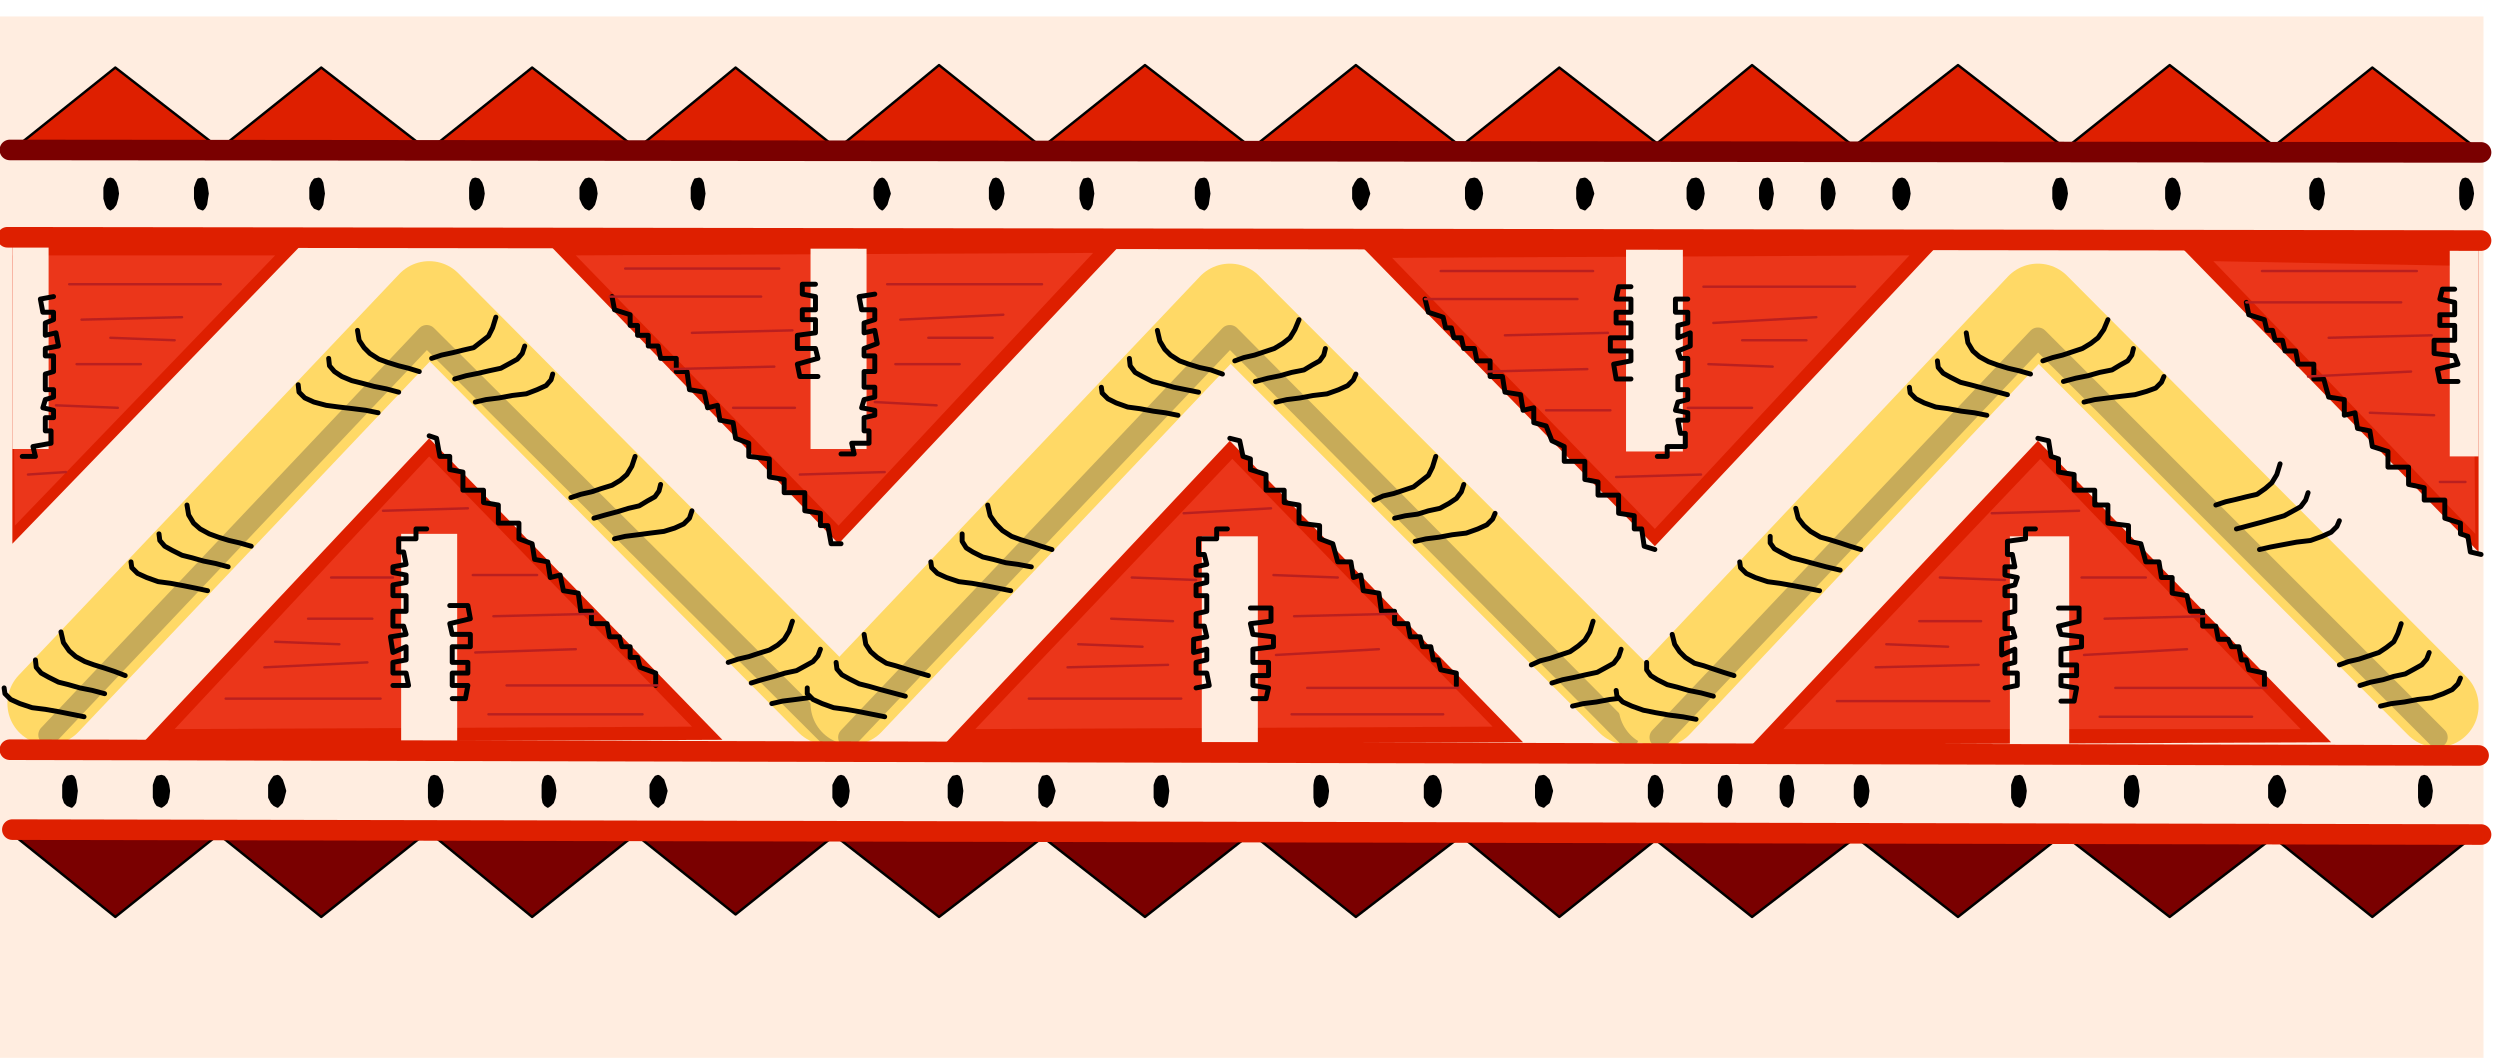 <svg xmlns="http://www.w3.org/2000/svg" fill-rule="evenodd" height="207.525" preserveAspectRatio="none" stroke-linecap="round" viewBox="0 0 3035 1284" width="490.455"><style>.brush1{fill:#ffede0}.brush2{fill:#7a0000}.pen2{stroke:#000;stroke-width:3;stroke-linejoin:round}.brush3{fill:#de1f00}.pen3{stroke:none}.brush4{fill:#eb361a}.pen4,.pen5{stroke:#ffd966;stroke-width:100;stroke-linejoin:round}.pen5{stroke:#c7ab59;stroke-width:25}.pen6{stroke:none}.pen7,.pen8{stroke:#000;stroke-width:6;stroke-linejoin:round}.pen8{stroke:#ba1f1f;stroke-width:3}.pen9{stroke:none}</style><path class="brush1" style="stroke:none" d="M-1 20h3016v1275H-1V20z"/><path class="pen2 brush2" d="m12 1010 253 3-125 100-128-103zm1000 3 253 4-125 96-128-100zm990 0 250 4-125 96-125-100zm-1481-3 250 3-125 100-125-103zm1000 3 250 4-125 96-125-100zm984 0 254 4-125 96-129-100zm-2243-3 253 3-125 100-128-103zm1000 3 250 4-122 96-128-100zm987 0 250 4-122 96-128-100z"/><path class="pen2 brush2" d="M768 1010h250l-125 100-125-100zm1000 0 250 3-125 100-125-103zm984 0 253 3-125 100-128-103z"/><path class="pen2 brush3" d="m15 182 250-3-125-97L15 182zm1000 0 250-3-125-100-125 103zm987 0 250-3-125-100-125 103zm-1481 0 250-3-125-97-125 100zm1000-3 250-3-125-97-125 100zm988 0 250-3-125-97-125 100zm-2244 3 250-3-125-97-125 100zm1000-3 250-3-125-97-125 100z"/><path class="pen2 brush3" d="m2249 179 253-3-125-97-128 100zm-1481 6 250-3L893 82 768 185zm1000-3 250-3-125-97-125 100zm987 0 250-3-125-97-125 100z"/><path class="pen3 brush3" d="m877 898-703 3 347-369 356 366z"/><path class="pen3 brush4" d="m840 882-628 3 309-331 319 328z"/><path class="pen4" fill="none" d="m59 854 462-487 484 487"/><path class="pen5" fill="none" d="m59 892 459-485 487 485"/><path class="pen6 brush1" d="M487 648h68v253h-68V648z"/><path class="pen7" fill="none" d="m521 529 9 3 4 22h12v16l16 3v22h25v15l18 3v22h25v19l16 6 3 19 16 3 3 19 12-3 4 19 18 3 3 22h13v15h19l3 16h12l3 12h10v13h9l3 12 19 7v15M518 642h-13v12h-21v16h6l3 15-16 3v7l16 3v9l-16 3v13h16v19h-16v18h13l3 10-19 3 3 19 16-7v16l-16 3v13h16l3 15h-19m125-447-4 13-5 10-9 7-9 7-13 3-12 3-14 3-12 4m247 119-4 12-6 10-8 7-10 6-13 4-12 4-13 3-12 4m269 150-4 12-6 10-8 7-10 6-13 4-12 4-13 3-12 4M434 401l2 12 6 9 7 7 11 7 11 4 13 4 12 3 13 4M74 767l3 13 7 10 8 7 11 6 11 4 13 4 12 4 13 5m75-207 2 12 6 10 8 7 11 6 11 4 13 4 13 3 14 4m332-243-3 9-6 7-9 5-11 6-14 3-13 3-15 3-14 4m250 128-2 8-5 7-9 5-10 6-13 3-13 4-15 4-14 4m275 159-3 8-6 7-9 5-11 6-14 3-13 4-15 4-13 4M399 435l1 9 6 7 9 6 12 5 12 3 15 4 15 3 15 4M43 801l1 9 6 7 9 5 12 6 12 3 14 4 15 3 15 4m66-194 1 8 6 7 9 5 12 6 12 3 14 4 15 3 15 4m394-234-2 7-6 7-11 5-13 5-17 2-16 3-16 2-13 3m263 132-3 9-7 7-11 5-13 4-16 2-15 2-16 2-13 3m284 166-2 9-7 7-11 5-13 4-16 2-15 2-16 2-13 3M362 467l1 9 7 7 11 5 15 4 15 2 17 2 16 2 15 3M5 835l1 7 7 7 11 5 15 5 16 2 17 3 15 3 15 3m57-188 1 7 7 7 11 5 14 5 15 2 16 3 15 3 14 3m294 18h22l3 16-25 6 3 13h22v15h-22v19h19v13h-19v15h19l-3 16h-16"/><path class="pen8" fill="none" d="M274 848h188m131 19h187m-165-35h184m-478-22 125-6m131-12 122-4m-100-40 125-3M465 620l103-3M374 751h78m-50-50h75m97-3h78m-318 81 78 3"/><path class="pen9 brush3" d="m1849 901-703 3 347-369 356 366z"/><path class="pen9 brush4" d="m1812 882-628 3 312-328 316 325z"/><path class="pen4" fill="none" d="m1034 854 459-484 484 484"/><path class="pen5" fill="none" d="m1030 895 463-488 484 488"/><path class="pen6 brush1" d="M1459 651h68v250h-68V651z"/><path class="pen7" fill="none" d="m1493 532 12 3 4 19 9 3v13l19 6v19h22v15l18 3v22l25 3v16l16 6 6 22h16l3 19 9-3 3 19 19 3 3 22h16v15h16l3 16h12l3 12h10l3 16h6l3 12 19 4v15m-278-190h-13v12h-22v19h7l3 12-13 3v10h13v9l-13 3v13h13v19l-13 3v15h10l3 13-16 3v16l16-4v13l-13 3v13h13l3 15-16 3m125-447-5 12-6 10-9 7-10 6-12 4-12 4-13 3-11 4m244 116-4 13-5 10-9 7-9 7-12 4-12 4-13 3-11 5m266 147-4 13-6 10-8 7-10 7-12 4-12 4-12 3-11 5m-454-406 3 13 6 10 7 7 11 7 11 4 13 4 14 3 14 5m-435 316 2 12 6 9 8 7 11 7 11 3 13 4 13 4 14 4m72-207 3 13 7 10 8 8 11 7 11 4 13 4 12 4 13 4m332-244-2 8-5 7-9 5-10 6-15 3-14 4-15 3-15 4m253 125-3 9-6 8-9 6-11 6-14 3-13 4-15 2-13 3m275 159-3 9-6 8-9 5-11 6-14 3-13 3-15 3-13 4m-513-394 1 9 6 8 9 5 12 6 12 3 14 4 15 3 15 3m-440 328 1 8 6 7 9 5 12 6 12 3 14 4 15 4 15 4m69-197v9l5 8 8 5 12 6 13 3 15 4 15 2 16 3m394-234-3 7-7 7-11 5-14 5-17 2-16 3-16 2-13 3m266 135-3 7-7 7-11 5-14 5-17 2-16 3-16 2-13 3m287 166-2 7-7 7-11 5-14 5-17 2-16 3-16 2-13 3m-572-387 1 7 7 7 10 5 14 5 15 2 16 3 15 2 15 3M980 835v7l7 7 11 5 14 5 15 2 17 3 15 3 15 3m56-188 1 7 7 7 11 5 15 5 16 2 17 3 15 3 15 3m291 21h25v16l-25 3 3 13 25 3v12l-25 3v16h19v16h-19v12l19 3-3 13h-16"/><path class="pen8" fill="none" d="M1249 848h185m134 19h184m-165-32h184m-475-25 122-3m131-12 125-7m-103-40 125-3m-259-122 106-6m-194 134 75 3m-50-53 78 3m94-6 78 3m-315 81 78 3"/><path class="pen9 brush3" d="m2830 901-703 3 347-369 356 366z"/><path class="pen9 brush4" d="M2793 885h-628l312-328 316 328z"/><path class="pen4" fill="none" d="m2015 857 459-487 485 487"/><path class="pen5" fill="none" d="m2015 895 459-485 485 485"/><path class="pen6 brush1" d="M2440 651h72v253h-72V651z"/><path class="pen7" fill="none" d="m2474 532 13 3 3 19 9 3v16l19 3v19h25v18h16v22l25 3v19l15 3 6 22h16l3 19h13v19l18 3 4 19h15v18h16l3 16h12l4 9h9l3 16h6l3 12 19 4v15m-278-190h-12v12l-22 3v16h6l3 15h-12v10l15 3-3 9-12 3v10h12v19l-12 3v18h9l3 10-16 3v19l16-7v16l-12 3v10h15v15l-15 3m125-447-5 12-7 10-9 7-10 6-12 4-12 4-12 3-12 4m288 125-4 13-6 10-8 7-10 7-13 3-12 3-13 3-12 4m225 144-4 12-5 10-9 7-9 6-12 4-12 4-13 3-11 4m-453-403 2 12 6 10 8 7 11 6 11 4 13 4 13 3 14 4m-435 316 3 12 6 9 7 7 11 7 11 3 12 4 12 4 13 4m75-203 3 12 7 9 8 7 12 7 11 3 13 4 12 4 13 4m331-244-2 8-5 7-9 5-10 6-15 3-14 4-15 3-15 4m297 135-3 9-6 8-9 5-11 6-14 4-14 4-15 4-15 4m234 150-3 8-6 7-9 5-11 6-14 3-13 4-15 3-13 4m-513-394 1 8 6 7 9 5 12 6 12 3 15 4 15 4 15 4m-438 325v9l5 7 8 5 12 6 12 3 14 4 15 3 15 4m69-194v8l5 7 9 5 12 6 12 3 15 4 15 4 17 4m393-235-3 7-7 7-11 4-14 4-17 2-16 2-16 2-13 3m310 144-3 7-7 7-11 5-14 5-17 2-16 3-16 3-13 3m244 156-3 7-7 7-11 5-14 5-17 2-16 3-16 2-13 3m-572-387 1 7 7 7 10 5 14 5 15 2 16 3 16 2 15 3m-450 334 1 7 7 7 11 5 14 5 15 3 17 3 16 2 16 3m53-191 1 7 7 7 11 5 15 5 15 2 17 3 16 3 15 3m290 21h25v16l-25 6 3 10 25 3v12l-25 3v19h19v13h-19v12l19 3-3 16h-16"/><path class="pen8" fill="none" d="M2230 851h185m134 19h185m-166-35h184m-475-25 125-3m128-12 125-7m-100-37 122-3m-259-125 106-3m-194 134h75m-50-53 79 3m93-3h78m-315 81 75 3"/><path class="pen9 brush3" d="m1652 298 703-3-346 368-357-365z"/><path class="pen9 brush4" d="m1690 313 628-3-309 332-319-329z"/><path class="pen9 brush1" d="M2043 548h-69V295h69v253z"/><path class="pen7" fill="none" d="m2009 667-13-4-3-21h-9v-16l-19-3v-22h-25v-16l-16-3v-22h-25v-18l-15-7-7-18-15-4v-18l-13 3-3-19-19-3-3-19h-15v-19h-16l-3-15h-13l-3-13h-9l-3-12h-7l-3-13-18-6-4-16m282 191h12v-12h22v-16h-6l-3-16h12v-9l-15-3 3-10 12-3v-12h-12v-16l12-3v-19h-9l-3-9 15-6v-16l-15 6v-15l12-3v-13h-15v-16h15m-69 97h-18l-3-18 21-4v-12h-25v-16h25v-18h-18v-13h18v-16h-18l3-15h15"/><path class="pen8" fill="none" d="M2252 348h-184m-134-19h-185m166 34h-185m475 22-125 7m-128 12-125 3m100 41-122 3m260 125-103 3m190-134-78-3m53 53h-78m-94 3h-78m316-85h-78"/><path class="pen9 brush3" d="M2646 298h363v372l-363-372z"/><path class="pen9 brush4" d="m2687 317 315 6 3 325-318-331z"/><path class="pen9 brush1" d="M3009 554h-35V298h35v256z"/><path class="pen7" fill="none" d="m3012 673-13-3-3-19-9-3v-13l-19-6v-22h-25v-15l-19-4v-21h-25v-19l-19-6-3-19-15-3-3-19-13 3v-19l-19-3-6-22h-12v-18h-19l-3-16h-13l-3-13h-9l-3-12h-7l-3-13-19-6-3-15m257 96h-22l-3-15 25-6-4-10-25-3v-16h25v-18h-18v-13h18v-15l-18-4 3-12h15"/><path class="pen8" fill="none" d="M2934 329h-188m169 38h-188m225 40-125 3m100 41-125 6m191 128h-31m-7-81-78-3"/><path class="pen9 brush3" d="M662 292h703l-347 368-356-368z"/><path class="pen9 brush4" d="m699 310 628-3-309 331-319-328z"/><path class="pen9 brush1" d="M1052 545h-68V292h68v253z"/><path class="pen7" fill="none" d="M1021 660h-12l-4-22h-9v-15l-19-3v-22h-25v-16l-18-3v-22l-25-3v-16l-16-6-3-19-16-3-3-18-12 3-4-19-18-3-3-22h-13v-16h-19l-3-15h-12v-13h-13v-12h-9v-13l-19-6-3-16m278 191h16l-3-13h21v-15h-6v-16l13-3v-6l-16-3 3-10 13-3v-12h-13v-19h13v-19h-13v-9l16-6-3-16-13 3v-12l13-4v-12h-16l-3-16 19-3m-69 100h-22l-3-15 25-7-3-12h-22v-16l22-3v-16h-16v-12h16v-16l-16-3v-12h16"/><path class="pen8" fill="none" d="M1265 345h-188m-131-19H759m165 34H740m478 22-125 6m-131 13-122 3m100 41-125 3m259 125-103 3m194-134h-78m50 50-75-4m-97 7h-75m315-85h-78"/><path class="pen9 brush3" d="m15 295 356-3L15 660V295z"/><path class="pen9 brush4" d="M15 310h319L18 638l-3-328z"/><path class="pen9 brush1" d="M59 545H15V292h44v253z"/><path class="pen7" fill="none" d="M27 554h16l-3-12 22-4v-15h-7v-16h10v-9l-13-3 3-10 10-3v-9H55v-19l10-3v-19H55v-9l16-3-3-16-13 3v-15l10-4v-9H52l-3-16 16-3"/><path class="pen8" fill="none" d="M268 345H84m137 40-122 3M80 573l-46 3m137-134H93m50 53-75-3m144-79-78-3"/><path fill="none" d="m9 288 3003 4M12 910l2997 7M15 1007l2997 6" style="stroke:#de1f00;stroke-width:25;stroke-linejoin:round"/><path fill="none" style="stroke:#7a0000;stroke-width:25;stroke-linejoin:round" d="m12 182 3000 3"/><path class="pen2" d="M77 960v-7l2-6 3-4 5-1 2 1 2 4 1 6 1 7-1 8-1 6-2 3-2 2-5-2-3-3-2-6v-8zm110 0v-7l2-6 2-4 5-1 3 1 3 4 2 6 1 7-1 8-2 6-3 3-3 2-5-2-2-3-2-6v-8zm140 0v-7l3-6 3-4 4-1 2 1 3 4 2 6 2 7-2 8-2 6-3 3-2 2-4-2-3-3-3-6v-8zm194 0v-7l1-6 2-4 3-1 4 1 3 4 2 6 1 7-1 8-2 6-3 3-4 2-3-2-2-3-1-6v-8zm269 0v-7l3-6 3-4 3-1 2 1 4 4 2 6 2 7-2 8-2 6-4 3-2 2-3-2-3-3-3-6v-8zm222 0v-7l3-6 3-4 3-1 3 1 3 4 2 6 1 7-1 8-2 6-3 3-3 2-3-2-3-3-3-6v-8zm-353 0v-7l1-6 2-4 3-1 3 1 3 4 2 6 1 7-1 8-2 6-3 3-3 2-3-2-2-3-1-6v-8zm493 0v-7l2-6 3-4 5-1 2 1 2 4 1 6 1 7-1 8-1 6-2 3-2 2-5-2-3-3-2-6v-8zm110 0v-7l2-6 2-4 5-1 2 1 3 4 2 6 2 7-2 8-2 6-3 3-2 2-5-2-2-3-2-6v-8zm140 0v-7l2-6 3-4 5-1 2 1 2 4 1 6 1 7-1 8-1 6-2 3-2 2-5-2-3-3-2-6v-8zm194 0v-7l1-6 2-4 3-1 4 1 3 4 2 6 1 7-1 8-2 6-3 3-4 2-3-2-2-3-1-6v-8zm269 0v-7l2-6 2-4 5-1 2 1 4 4 2 6 2 7-2 8-2 6-4 3-2 2-5-2-2-3-2-6v-8zm222 0v-7l2-6 2-4 5-1 2 1 2 4 1 6 1 7-1 8-1 6-2 3-2 2-5-2-2-3-2-6v-8zm-357 0v-7l3-6 3-4 4-1 3 1 3 4 2 6 1 7-1 8-2 6-3 3-3 2-4-2-3-3-3-6v-8zm272 0v-7l2-6 2-4 3-1 3 1 3 4 2 6 1 7-1 8-2 6-3 3-3 2-3-2-2-3-2-6v-8zm160 0v-7l2-6 2-4 5-1 2 1 2 4 1 6 1 7-1 8-1 6-2 3-2 2-5-2-2-3-2-6v-8zm90 0v-7l2-6 2-4 3-1 3 1 3 4 2 6 1 7-1 8-2 6-3 3-3 2-3-2-2-3-2-6v-8zm191 0v-7l2-6 2-4 5-1 2 1 2 4 2 6 1 7-1 8-2 6-2 3-2 2-5-2-2-3-2-6v-8zm312 0v-7l3-6 3-4 4-1 2 1 3 4 2 6 2 7-2 8-2 6-3 3-2 2-4-2-3-3-3-6v-8zm182 0v-7l1-6 2-4 3-1 3 1 3 4 2 6 1 7-1 8-2 6-3 3-3 2-3-2-2-3-1-6v-8zm-357 0v-7l2-6 3-4 5-1 2 1 2 4 1 6 1 7-1 8-1 6-2 3-2 2-5-2-3-3-2-6v-8zM127 235v-7l2-6 2-4 3-1 3 1 3 4 2 6 1 7-1 6-2 7-3 4-3 2-3-2-2-4-2-7v-6zm110 0v-7l2-6 2-4 5-1 2 1 2 4 1 6 1 7-1 6-1 7-2 4-2 2-5-2-2-4-2-7v-6zm140 0v-7l2-6 3-4 5-1 2 1 2 4 1 6 1 7-1 6-1 7-2 4-2 2-5-2-3-4-2-7v-6zm194 0v-7l1-6 2-4 3-1 4 1 3 4 2 6 1 7-1 6-2 7-3 4-4 2-3-2-2-4-1-7v-6zm269 0v-7l2-6 2-4 5-1 2 1 2 4 1 6 1 7-1 6-1 7-2 4-2 2-5-2-2-4-2-7v-6zm222 0v-7l3-6 3-4 3-1 2 1 3 4 2 6 2 7-2 6-2 7-3 4-2 2-3-2-3-4-3-7v-6zm-357 0v-7l3-6 3-4 4-1 3 1 3 4 2 6 1 7-1 6-2 7-3 4-3 2-4-2-3-4-3-7v-6zm497 0v-7l2-6 2-4 3-1 3 1 3 4 2 6 1 7-1 6-2 7-3 4-3 2-3-2-2-4-2-7v-6zm110 0v-7l2-6 2-4 5-1 2 1 2 4 1 6 1 7-1 6-1 7-2 4-2 2-5-2-2-4-2-7v-6zm140 0v-7l2-6 3-4 5-1 2 1 2 4 1 6 1 7-1 6-1 7-2 4-2 2-5-2-3-4-2-7v-6zm191 0v-7l3-6 3-4 3-1 2 1 4 4 2 6 2 7-2 6-2 7-4 4-2 2-3-2-3-4-3-7v-6zm272 0v-7l2-6 2-4 5-1 2 1 4 4 2 6 2 7-2 6-2 7-4 4-2 2-5-2-2-4-2-7v-6zm222 0v-7l2-6 2-4 5-1 2 1 2 4 1 6 1 7-1 6-1 7-2 4-2 2-5-2-2-4-2-7v-6zm-357 0v-7l2-6 3-4 5-1 3 1 3 4 2 6 1 7-1 6-2 7-3 4-3 2-5-2-3-4-2-7v-6zm269 0v-7l2-6 3-4 5-1 3 1 3 4 2 6 1 7-1 6-2 7-3 4-3 2-5-2-3-4-2-7v-6zm163 0v-7l1-6 2-4 3-1 3 1 3 4 2 6 1 7-1 6-2 7-3 4-3 2-3-2-2-4-1-7v-6zm87 0v-7l3-6 3-4 4-1 3 1 3 4 2 6 1 7-1 6-2 7-3 4-3 2-4-2-3-4-3-7v-6zm194 0v-7l2-6 2-4 5-1 2 1 2 4 2 6 1 7-1 6-2 7-2 4-2 2-5-2-2-4-2-7v-6zm312 0v-7l2-6 3-4 5-1 2 1 2 4 1 6 1 7-1 6-1 7-2 4-2 2-5-2-3-4-2-7v-6zm182 0v-7l1-6 2-4 3-1 3 1 3 4 2 6 1 7-1 6-2 7-3 4-3 2-3-2-2-4-1-7v-6zm-357 0v-7l2-6 2-4 3-1 3 1 3 4 2 6 1 7-1 6-2 7-3 4-3 2-3-2-2-4-2-7v-6z" style="fill:#000"/></svg>
